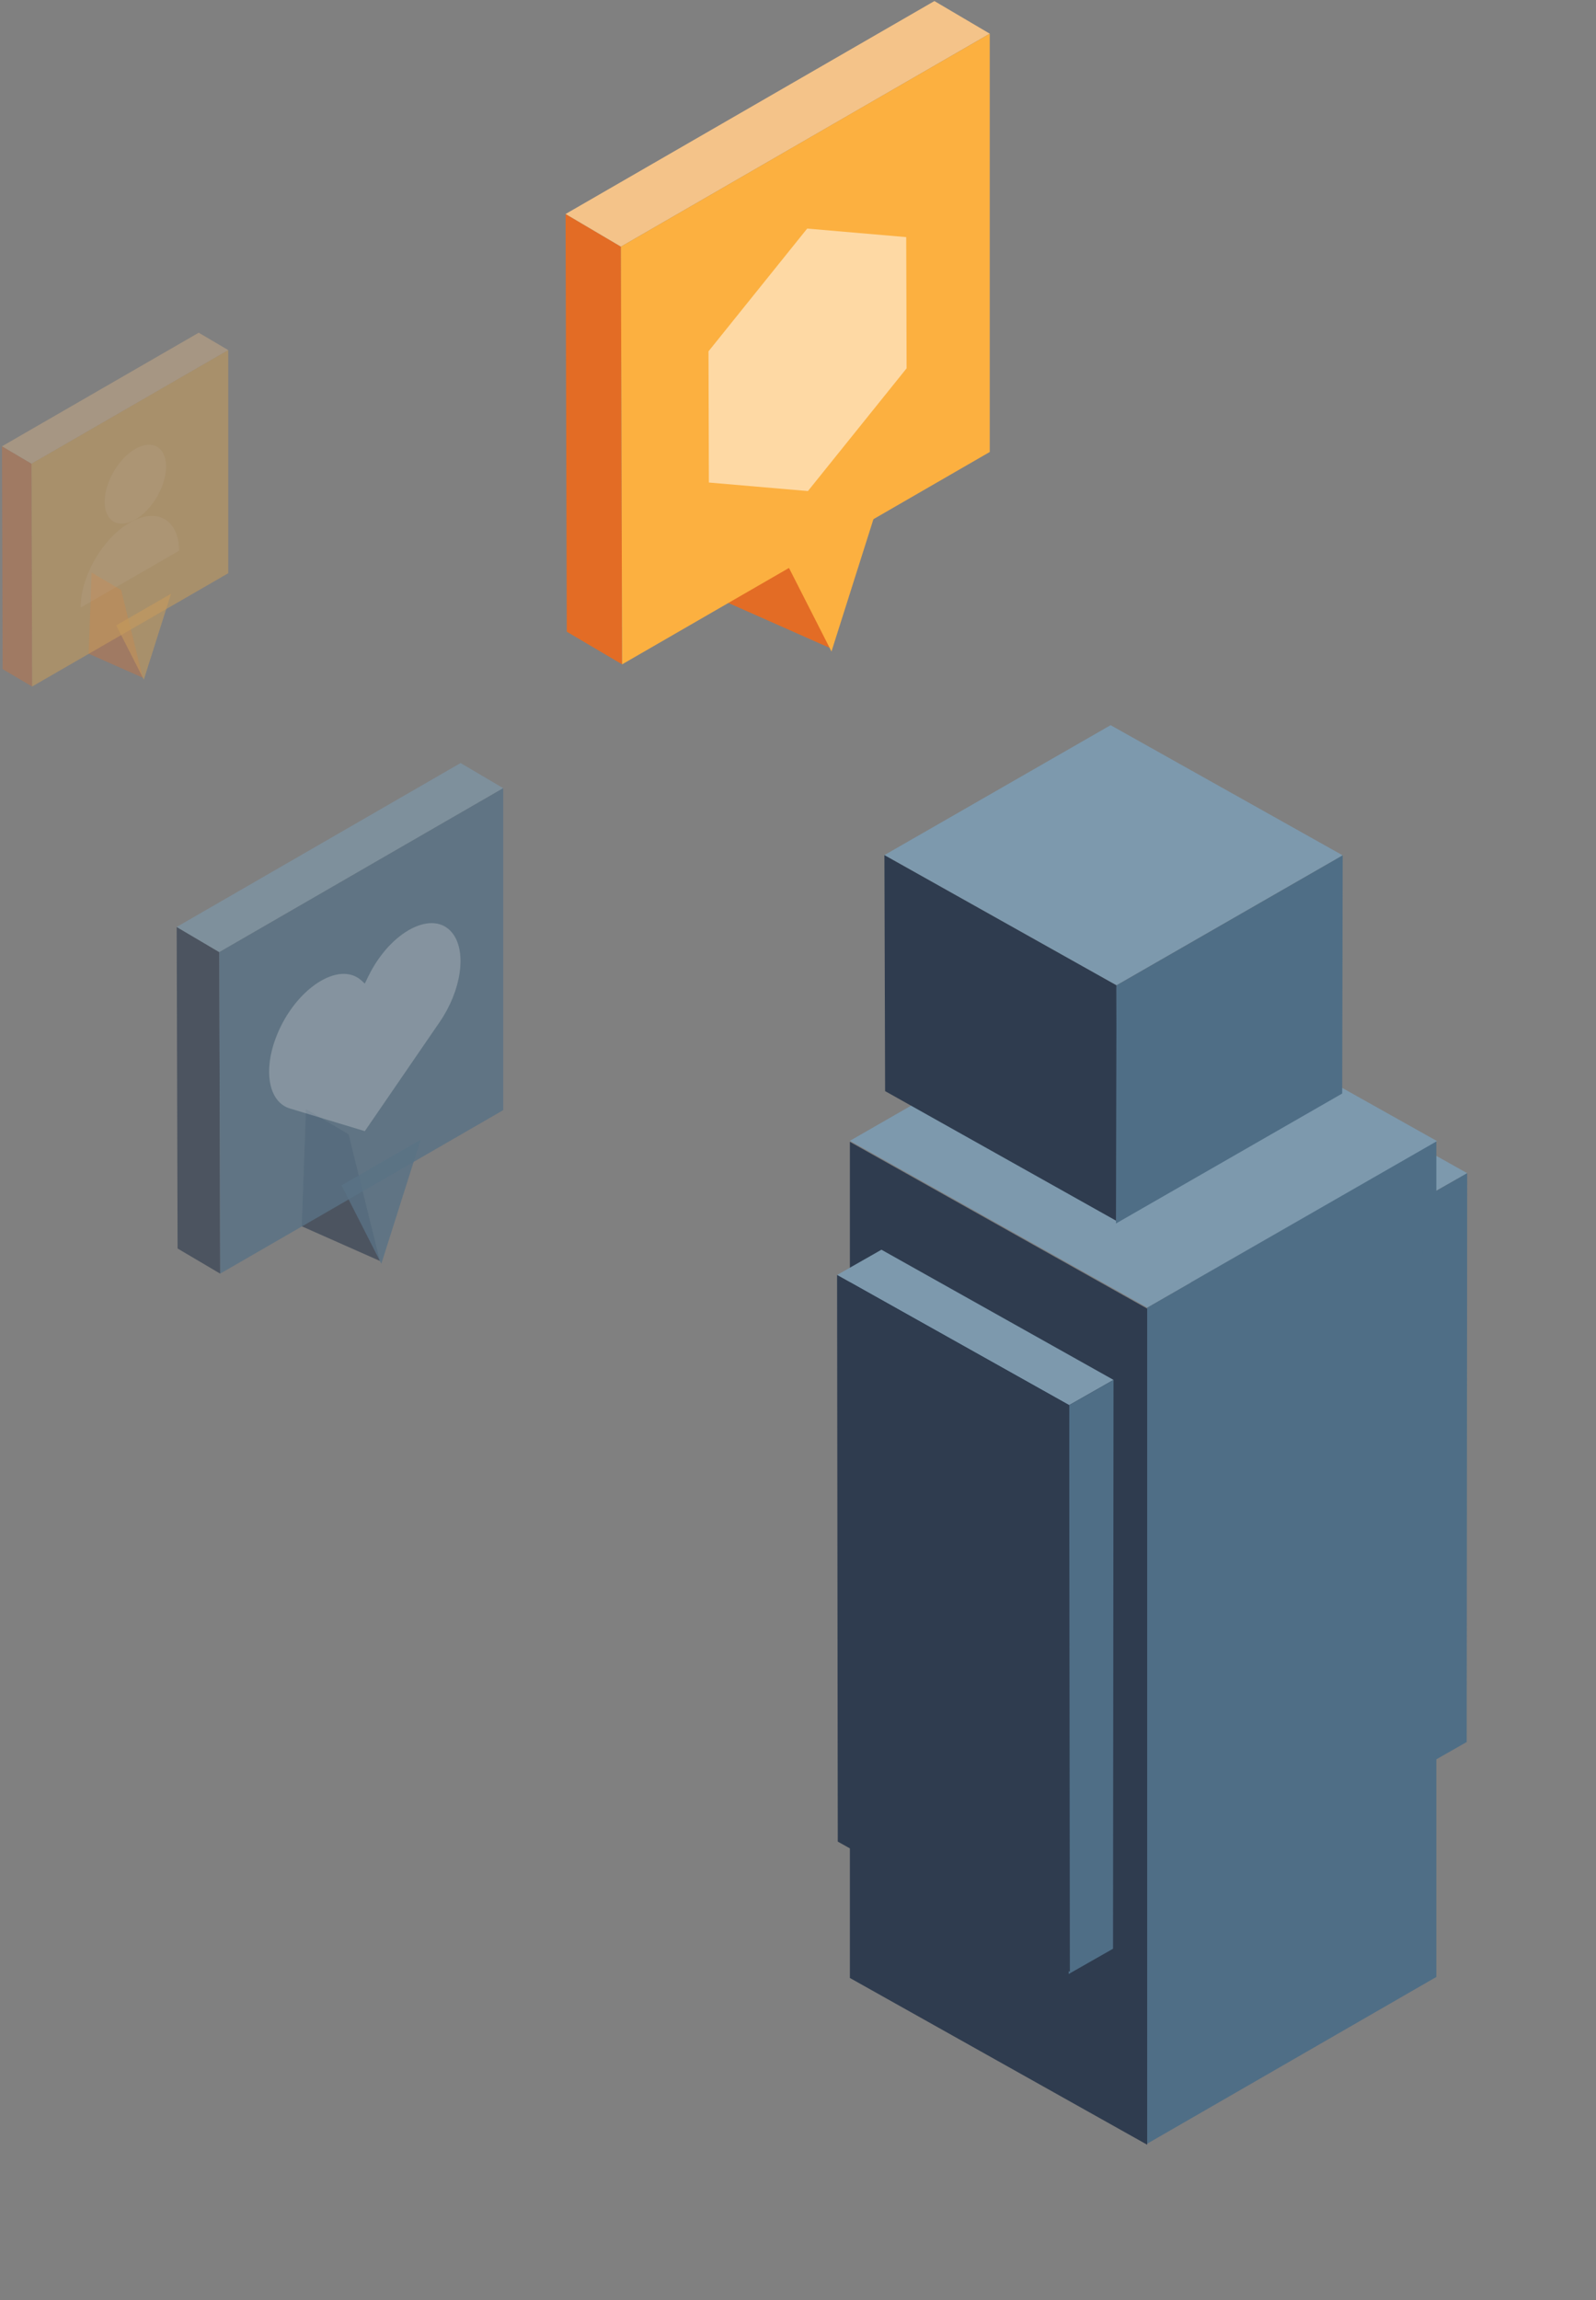 <svg xmlns="http://www.w3.org/2000/svg" xmlns:xlink="http://www.w3.org/1999/xlink" viewBox="0 0 286 412">
  <rect x="0" y="0" width="286" height="412" fill="#808080" stroke="none"/>
  <defs>
    <clipPath id="e">
      <path d="M118.325 411.573V295.076H286v116.497z"/>
    </clipPath>
    <clipPath id="a">
      <path d="M118.325 411.573V129.886H286v281.687z"/>
    </clipPath>
    <clipPath id="b">
      <path d="M118.325 411.573V129.886H286v281.687z"/>
    </clipPath>
    <clipPath id="c">
      <path d="M118.325 411.573V295.076H286v116.497z"/>
    </clipPath>
    <clipPath id="d">
      <path d="M118.325 411.573V295.076H286v116.497z"/>
    </clipPath>
    <clipPath id="f">
      <path d="M101.353 118.99V.19h76.01v118.8z"/>
    </clipPath>
    <clipPath id="g">
      <path d="M101.353 118.99V.19h76.01v118.8z"/>
    </clipPath>
    <clipPath id="h">
      <path d="M126.963 87.956V40.942h35.497v47.014z"/>
    </clipPath>
    <clipPath id="i">
      <path d="M31.66 228.124V136.67h58.51v91.453z"/>
    </clipPath>
    <clipPath id="j">
      <path d="M31.66 228.124V136.67h58.51v91.453z"/>
    </clipPath>
    <clipPath id="k">
      <path d="M48.228 202.6v-37.257h34.294V202.6z"/>
    </clipPath>
    <clipPath id="l">
      <path d="M.356 122.964V59.59h40.547v63.374z"/>
    </clipPath>
    <clipPath id="m">
      <path d="M.356 122.964V59.59h40.547v63.374z"/>
    </clipPath>
    <clipPath id="n">
      <path d="M14.449 108.83V79.649h17.649v29.18z"/>
    </clipPath>
  </defs>
  <g clip-path="url(#a)">
    <g clip-path="url(#b)" opacity=".2">
      <g clip-path="url(#c)" opacity=".2">
        <g clip-path="url(#d)" opacity=".2">
          <g clip-path="url(&quot;#e&quot;)">
            <use xlink:href="#f" transform="matrix(.675 0 0 .676 118 295)"/>
          </g>
        </g>
      </g>
    </g>
  </g>
  <g clip-path="url(#a)">
    <path fill="#7d99ad" d="m262.915 210.128-41.589-23.317-7.95 4.527 41.587 23.309z"/>
  </g>
  <g clip-path="url(#a)">
    <path fill="#2f3c4f" d="m255.091 316.143-41.589-23.317-.126-101.494 41.59 23.317z"/>
  </g>
  <g clip-path="url(#a)">
    <path fill="#4f6e86" d="m205.574 383.96 51.816-29.868V204.331L205.574 234.2z"/>
  </g>
  <g clip-path="url(#a)">
    <path fill="#2f3c4f" d="m205.572 384.144-53.274-29.867V204.516l53.274 29.869z"/>
  </g>
  <g clip-path="url(#a)">
    <path fill="#7d99ad" d="m257.51 204.38-53.272-29.869-51.938 29.82 53.274 29.869z"/>
  </g>
  <g clip-path="url(#a)">
    <path fill="#7d99ad" d="m199.541 247.154-41.588-23.317-7.95 4.527 41.588 23.309z"/>
  </g>
  <g clip-path="url(#a)">
    <path fill="#4f6e86" d="m199.54 247.154-.088 101.887-7.951 4.527.088-101.887z"/>
  </g>
  <g clip-path="url(#a)">
    <path fill="#7d99ad" d="m199.018 129.885-40.543 23.278 41.588 23.319 40.543-23.28z"/>
  </g>
  <g clip-path="url(#a)">
    <path fill="#2f3c4f" d="M200.189 218.747 158.61 195.43l-.126-42.266 41.579 23.315z"/>
  </g>
  <g clip-path="url(#a)">
    <path fill="#4f6e86" d="m240.606 153.202-.087 42.66-40.54 23.279.094-42.66z"/>
  </g>
  <g clip-path="url(#a)">
    <path fill="#4f6e86" d="m262.915 210.128-.087 101.887-7.951 4.528.088-101.888z"/>
  </g>
  <g clip-path="url(#a)">
    <path fill="#2f3c4f" d="m191.717 353.167-21.709-12.17-19.88-11.147-.125-101.494 41.588 23.317z"/>
  </g>
  <g clip-path="url(#f)">
    <path fill="#e36c25" d="m101.565 113.143 9.915 5.848-.209-74.811-9.919-5.851z"/>
  </g>
  <g clip-path="url(#f)">
    <path fill="#e36c25" d="m148.661 116.034-18.192-8.06.987-27.258 9.918 5.851z"/>
  </g>
  <g clip-path="url(#f)">
    <path fill="#f4c389" d="m167.444.189-66.091 38.14 9.918 5.85 66.092-38.147z"/>
  </g>
  <g clip-path="url(#f)">
    <path fill="#fcb040" d="m149.332 22.2-11.434 6.604-26.634 15.376.039 13.989.043 13.046.134 47.776 65.883-38.036V6.032z"/>
  </g>
  <g clip-path="url(#f)">
    <path fill="#fcb040" d="m149 116.69 9.157-28.87-18.44 10.634z"/>
  </g>
  <g clip-path="url(#f)">
    <g clip-path="url(#g)" opacity=".72">
      <g clip-path="url(#h)" opacity=".72">
        <path fill="#fff" d="m162.429 55.157-.036-12.688-17.749-1.527-17.681 21.983.066 23.504 17.749 1.527 17.682-21.982z"/>
      </g>
    </g>
  </g>
  <g opacity=".8">
    <g clip-path="url(#i)" opacity=".8">
      <path fill="#2f3c4f" d="m31.823 223.622 7.632 4.502-.16-57.59-7.636-4.503z"/>
    </g>
    <g clip-path="url(#i)" opacity=".8">
      <path fill="#2f3c4f" d="m68.077 225.848-14.004-6.206.76-20.981 7.634 4.504z"/>
    </g>
    <g clip-path="url(#i)" opacity=".8">
      <path fill="#7d99ad" d="m82.536 136.671-50.877 29.36 7.635 4.504 50.877-29.366z"/>
    </g>
    <g clip-path="url(#i)" opacity=".8">
      <path fill="#4f6e86" d="m68.593 153.615-8.801 5.084-20.504 11.836.03 10.769.033 10.043.104 36.777 50.716-29.28V141.17z"/>
    </g>
    <g clip-path="url(#i)" opacity=".8">
      <path fill="#4f6e86" d="m68.338 226.352 7.049-22.224-14.195 8.187z"/>
    </g>
    <g clip-path="url(#i)" opacity=".8">
      <g clip-path="url(#j)" opacity=".58">
        <g clip-path="url(#k)" opacity=".58">
          <path fill="#fff" d="M49.6 185.445c3.375-8.406 11.18-13.455 15.177-9.817l.597.545.598-1.235c3.997-8.253 11.802-12.217 15.176-7.706 2.51 3.356 1.493 10.21-2.348 15.806L65.374 202.6l-13.426-4.06c-3.84-1.16-4.858-6.838-2.347-13.095"/>
        </g>
      </g>
    </g>
  </g>
  <g opacity=".57">
    <g clip-path="url(#l)" opacity=".57">
      <path fill="#e36c25" d="m.47 119.845 5.289 3.12-.112-39.909-5.29-3.12z"/>
    </g>
    <g clip-path="url(#l)" opacity=".57">
      <path fill="#e36c25" d="m25.593 121.387-9.705-4.3.527-14.54 5.29 3.12z"/>
    </g>
    <g clip-path="url(#l)" opacity=".57">
      <path fill="#f4c389" d="M35.613 59.59.356 79.935l5.291 3.121 35.257-20.35z"/>
    </g>
    <g clip-path="url(#l)" opacity=".57">
      <path fill="#fcb040" d="m25.95 71.331-6.099 3.524-14.208 8.201.021 7.463.023 6.96.072 25.485 35.145-20.29V62.707z"/>
    </g>
    <g clip-path="url(#l)" opacity=".57">
      <path fill="#fcb040" d="m25.774 121.736 4.884-15.4-9.836 5.673z"/>
    </g>
    <g clip-path="url(#l)" opacity=".57">
      <g clip-path="url(#m)" opacity=".41">
        <g clip-path="url(#n)" opacity=".41">
          <path fill="#fff" d="M24.238 80.404c3.039-1.755 5.51-.347 5.52 3.144.008 3.49-2.447 7.741-5.484 9.493-3.037 1.754-5.509.348-5.519-3.142-.008-3.492 2.449-7.742 5.483-9.495"/>
        </g>
        <g clip-path="url(#n)" opacity=".41">
          <path fill="#fff" d="M23.245 93.611c4.868-2.81 8.829-.56 8.853 5.029l-17.65 10.19c-.007-5.599 3.929-12.41 8.797-15.219"/>
        </g>
      </g>
    </g>
  </g>
</svg>
